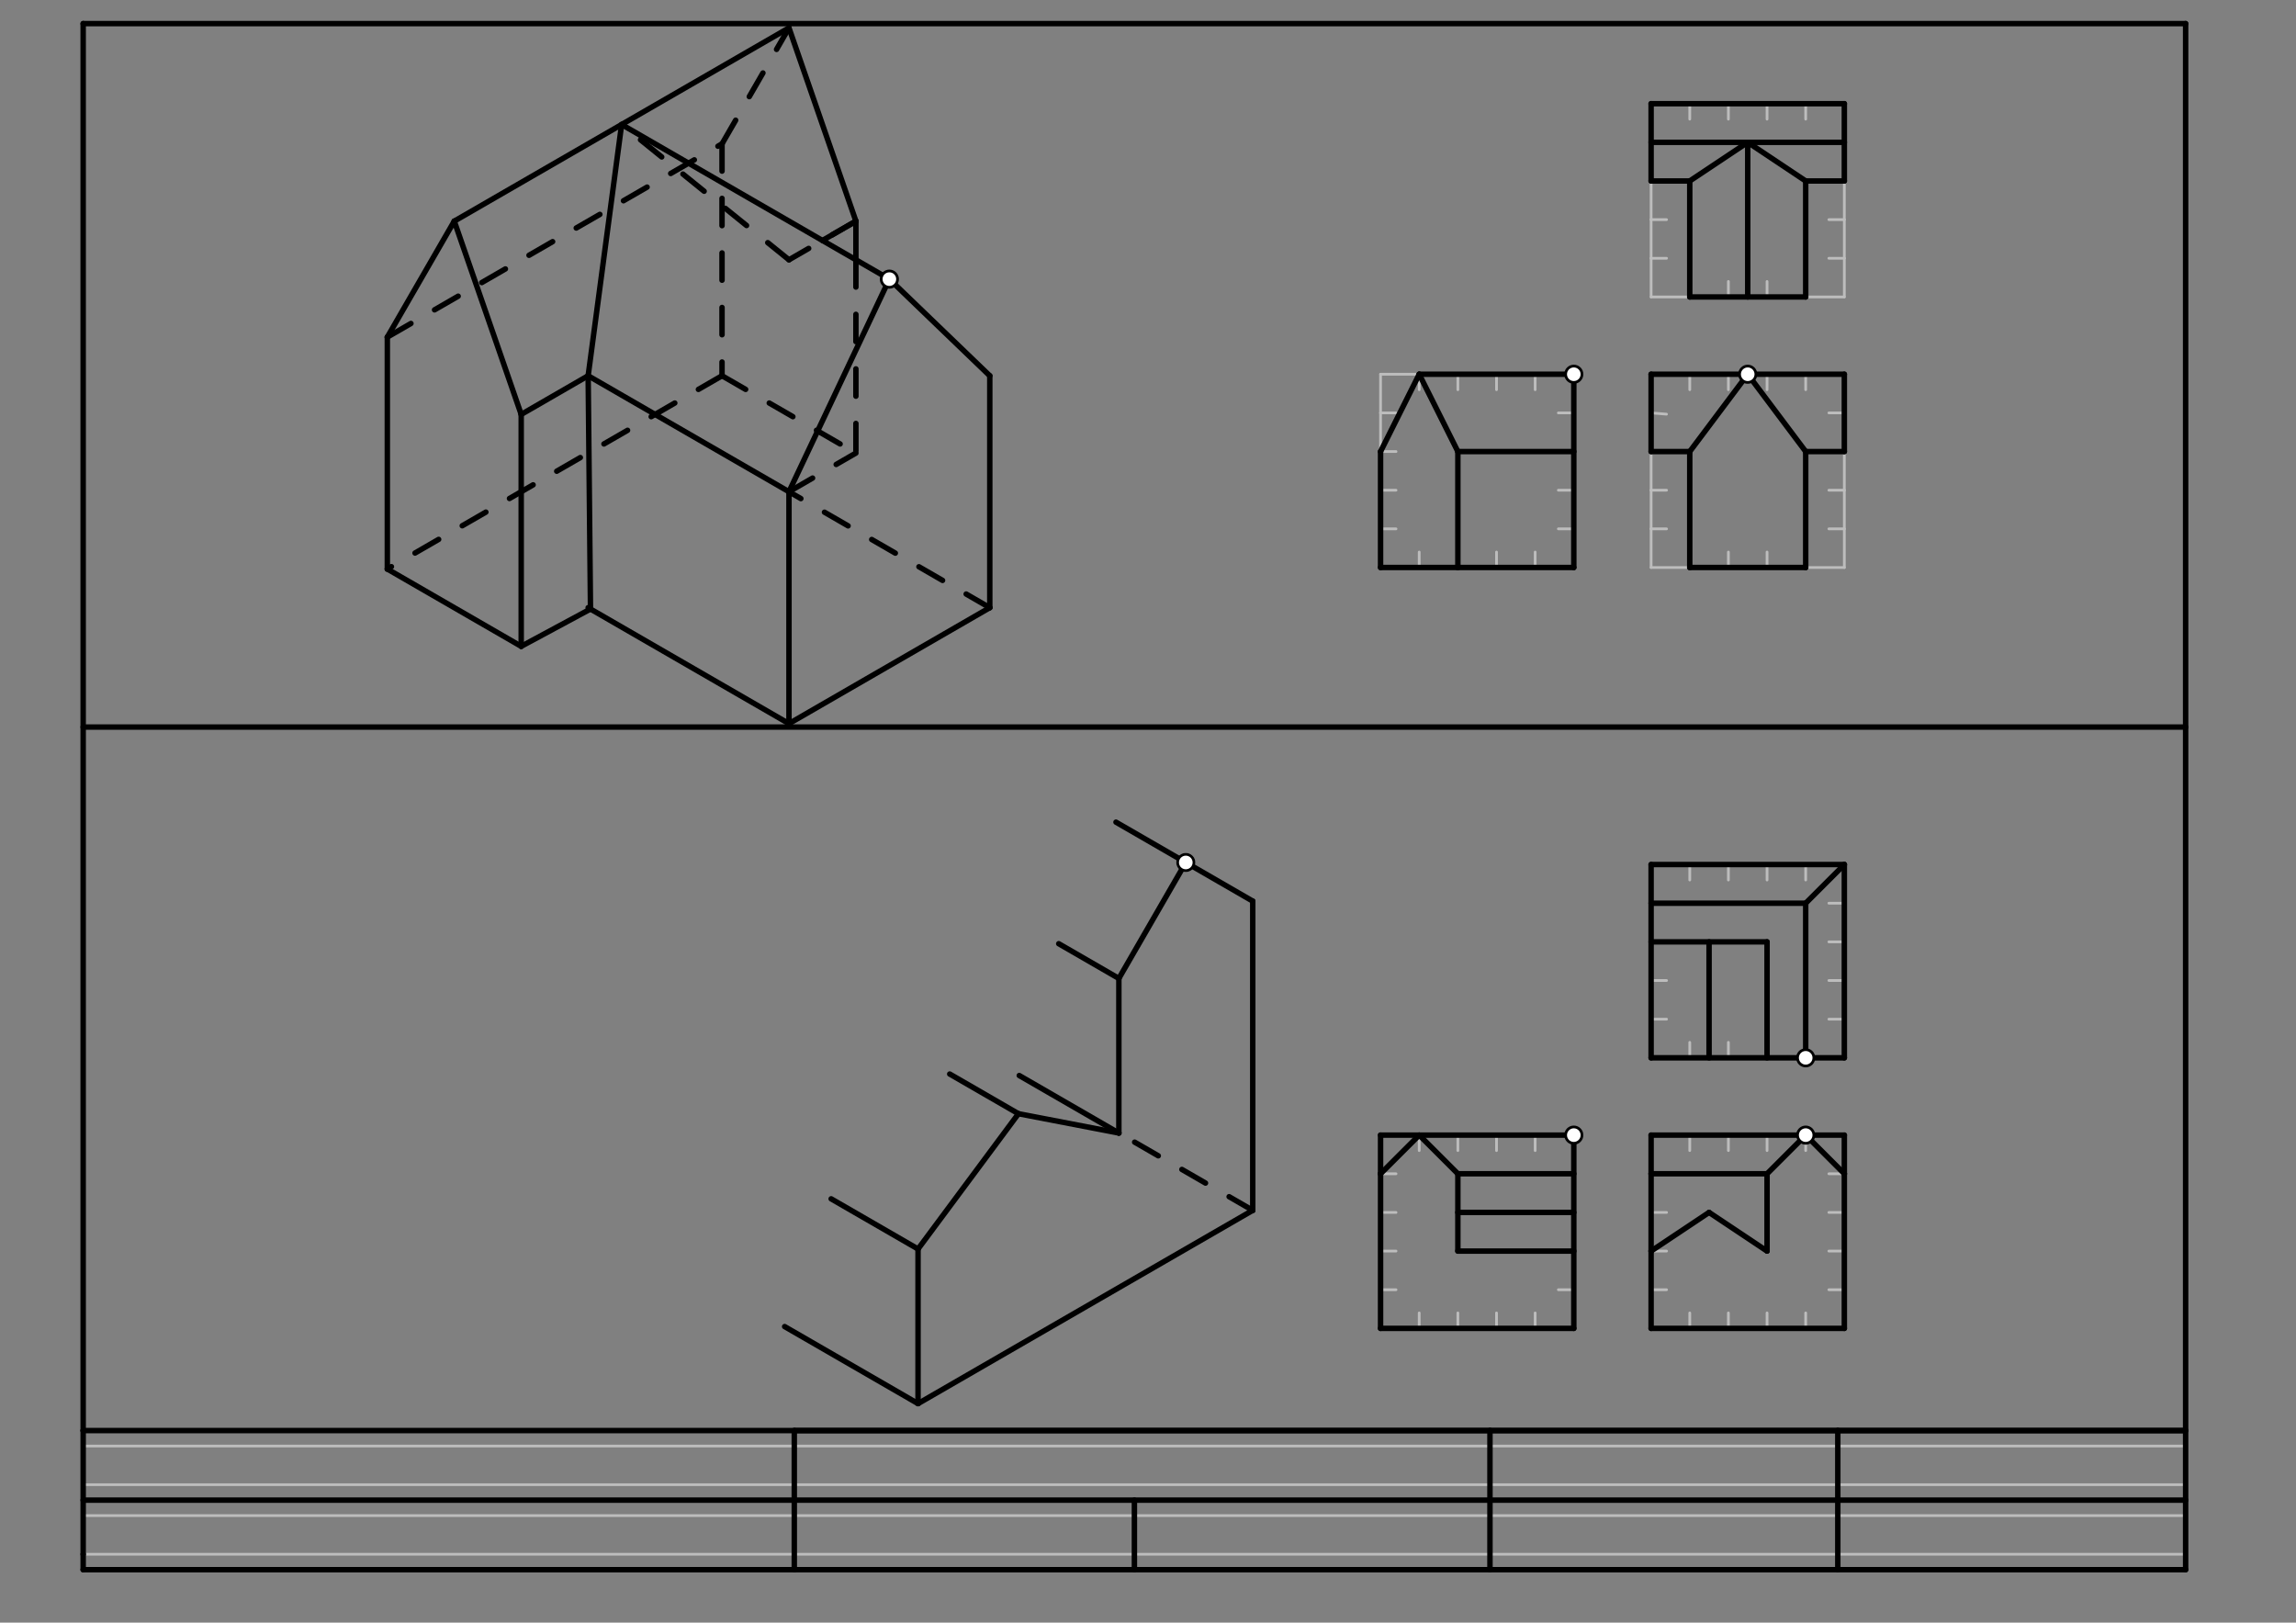 <svg xmlns="http://www.w3.org/2000/svg" class="svg--816" height="100%" preserveAspectRatio="xMidYMid meet" viewBox="0 0 842 595" width="100%"><rect x="0" y="0" width="842" height="595" fill="#808080" stroke="none"/><defs><marker id="marker-arrow" markerHeight="16" markerUnits="userSpaceOnUse" markerWidth="24" orient="auto-start-reverse" refX="24" refY="4" viewBox="0 0 24 8"><path d="M 0 0 L 24 4 L 0 8 z" stroke="inherit"></path></marker></defs><g class="aux-layer--949"><g class="element--733"><line stroke="#BDBDBD" stroke-dasharray="none" stroke-linecap="round" stroke-width="1" x1="30.5" x2="30.5" y1="575.585" y2="569.916"></line></g><g class="element--733"><line stroke="#BDBDBD" stroke-dasharray="none" stroke-linecap="round" stroke-width="1" x1="30.5" x2="801.524" y1="569.916" y2="569.916"></line></g><g class="element--733"><line stroke="#BDBDBD" stroke-dasharray="none" stroke-linecap="round" stroke-width="1" x1="30.5" x2="30.5" y1="569.916" y2="555.743"></line></g><g class="element--733"><line stroke="#BDBDBD" stroke-dasharray="none" stroke-linecap="round" stroke-width="1" x1="30.5" x2="801.524" y1="555.743" y2="555.743"></line></g><g class="element--733"><line stroke="#BDBDBD" stroke-dasharray="none" stroke-linecap="round" stroke-width="1" x1="30.5" x2="30.5" y1="555.743" y2="550.074"></line></g><g class="element--733"><line stroke="#BDBDBD" stroke-dasharray="none" stroke-linecap="round" stroke-width="1" x1="30.5" x2="801.524" y1="550.074" y2="550.074"></line></g><g class="element--733"><line stroke="#BDBDBD" stroke-dasharray="none" stroke-linecap="round" stroke-width="1" x1="30.5" x2="30.5" y1="550.074" y2="544.404"></line></g><g class="element--733"><line stroke="#BDBDBD" stroke-dasharray="none" stroke-linecap="round" stroke-width="1" x1="30.5" x2="801.524" y1="544.404" y2="544.404"></line></g><g class="element--733"><line stroke="#BDBDBD" stroke-dasharray="none" stroke-linecap="round" stroke-width="1" x1="30.5" x2="30.5" y1="544.404" y2="530.231"></line></g><g class="element--733"><line stroke="#BDBDBD" stroke-dasharray="none" stroke-linecap="round" stroke-width="1" x1="30.5" x2="801.524" y1="530.231" y2="530.231"></line></g><g class="element--733"><line stroke="#BDBDBD" stroke-dasharray="none" stroke-linecap="round" stroke-width="1" x1="30.5" x2="30.5" y1="530.231" y2="524.562"></line></g><g class="element--733"><line stroke="#BDBDBD" stroke-dasharray="none" stroke-linecap="round" stroke-width="1" x1="605.5" x2="605.5" y1="38.016" y2="52.189"></line></g><g class="element--733"><line stroke="#BDBDBD" stroke-dasharray="none" stroke-linecap="round" stroke-width="1" x1="605.5" x2="611.169" y1="52.189" y2="52.189"></line></g><g class="element--733"><line stroke="#BDBDBD" stroke-dasharray="none" stroke-linecap="round" stroke-width="1" x1="605.5" x2="605.5" y1="52.189" y2="66.362"></line></g><g class="element--733"><line stroke="#BDBDBD" stroke-dasharray="none" stroke-linecap="round" stroke-width="1" x1="605.5" x2="611.169" y1="66.362" y2="66.362"></line></g><g class="element--733"><line stroke="#BDBDBD" stroke-dasharray="none" stroke-linecap="round" stroke-width="1" x1="605.5" x2="605.5" y1="66.362" y2="80.535"></line></g><g class="element--733"><line stroke="#BDBDBD" stroke-dasharray="none" stroke-linecap="round" stroke-width="1" x1="605.5" x2="611.169" y1="80.535" y2="80.535"></line></g><g class="element--733"><line stroke="#BDBDBD" stroke-dasharray="none" stroke-linecap="round" stroke-width="1" x1="605.5" x2="605.5" y1="80.535" y2="94.709"></line></g><g class="element--733"><line stroke="#BDBDBD" stroke-dasharray="none" stroke-linecap="round" stroke-width="1" x1="605.5" x2="611.169" y1="94.709" y2="94.709"></line></g><g class="element--733"><line stroke="#BDBDBD" stroke-dasharray="none" stroke-linecap="round" stroke-width="1" x1="605.5" x2="605.5" y1="94.709" y2="108.882"></line></g><g class="element--733"><line stroke="#BDBDBD" stroke-dasharray="none" stroke-linecap="round" stroke-width="1" x1="605.5" x2="619.673" y1="108.882" y2="108.882"></line></g><g class="element--733"><line stroke="#BDBDBD" stroke-dasharray="none" stroke-linecap="round" stroke-width="1" x1="619.673" x2="619.673" y1="108.882" y2="103.212"></line></g><g class="element--733"><line stroke="#BDBDBD" stroke-dasharray="none" stroke-linecap="round" stroke-width="1" x1="619.673" x2="633.846" y1="108.882" y2="108.882"></line></g><g class="element--733"><line stroke="#BDBDBD" stroke-dasharray="none" stroke-linecap="round" stroke-width="1" x1="633.846" x2="633.846" y1="108.882" y2="103.212"></line></g><g class="element--733"><line stroke="#BDBDBD" stroke-dasharray="none" stroke-linecap="round" stroke-width="1" x1="633.846" x2="648.02" y1="108.882" y2="108.882"></line></g><g class="element--733"><line stroke="#BDBDBD" stroke-dasharray="none" stroke-linecap="round" stroke-width="1" x1="648.02" x2="648.02" y1="108.882" y2="103.212"></line></g><g class="element--733"><line stroke="#BDBDBD" stroke-dasharray="none" stroke-linecap="round" stroke-width="1" x1="648.02" x2="662.193" y1="108.882" y2="108.882"></line></g><g class="element--733"><line stroke="#BDBDBD" stroke-dasharray="none" stroke-linecap="round" stroke-width="1" x1="662.193" x2="662.193" y1="108.882" y2="103.212"></line></g><g class="element--733"><line stroke="#BDBDBD" stroke-dasharray="none" stroke-linecap="round" stroke-width="1" x1="662.193" x2="676.366" y1="108.882" y2="108.882"></line></g><g class="element--733"><line stroke="#BDBDBD" stroke-dasharray="none" stroke-linecap="round" stroke-width="1" x1="676.366" x2="676.366" y1="108.882" y2="94.709"></line></g><g class="element--733"><line stroke="#BDBDBD" stroke-dasharray="none" stroke-linecap="round" stroke-width="1" x1="676.366" x2="670.697" y1="94.709" y2="94.709"></line></g><g class="element--733"><line stroke="#BDBDBD" stroke-dasharray="none" stroke-linecap="round" stroke-width="1" x1="676.366" x2="676.366" y1="94.709" y2="80.535"></line></g><g class="element--733"><line stroke="#BDBDBD" stroke-dasharray="none" stroke-linecap="round" stroke-width="1" x1="676.366" x2="670.697" y1="80.535" y2="80.535"></line></g><g class="element--733"><line stroke="#BDBDBD" stroke-dasharray="none" stroke-linecap="round" stroke-width="1" x1="676.366" x2="676.366" y1="80.535" y2="66.362"></line></g><g class="element--733"><line stroke="#BDBDBD" stroke-dasharray="none" stroke-linecap="round" stroke-width="1" x1="676.366" x2="670.697" y1="66.362" y2="66.362"></line></g><g class="element--733"><line stroke="#BDBDBD" stroke-dasharray="none" stroke-linecap="round" stroke-width="1" x1="676.366" x2="676.366" y1="66.362" y2="52.189"></line></g><g class="element--733"><line stroke="#BDBDBD" stroke-dasharray="none" stroke-linecap="round" stroke-width="1" x1="676.366" x2="670.697" y1="52.189" y2="52.189"></line></g><g class="element--733"><line stroke="#BDBDBD" stroke-dasharray="none" stroke-linecap="round" stroke-width="1" x1="676.366" x2="676.366" y1="52.189" y2="38.016"></line></g><g class="element--733"><line stroke="#BDBDBD" stroke-dasharray="none" stroke-linecap="round" stroke-width="1" x1="676.366" x2="662.193" y1="38.016" y2="38.016"></line></g><g class="element--733"><line stroke="#BDBDBD" stroke-dasharray="none" stroke-linecap="round" stroke-width="1" x1="662.193" x2="662.193" y1="38.016" y2="43.685"></line></g><g class="element--733"><line stroke="#BDBDBD" stroke-dasharray="none" stroke-linecap="round" stroke-width="1" x1="662.193" x2="648.02" y1="38.016" y2="38.016"></line></g><g class="element--733"><line stroke="#BDBDBD" stroke-dasharray="none" stroke-linecap="round" stroke-width="1" x1="648.02" x2="648.02" y1="38.016" y2="43.685"></line></g><g class="element--733"><line stroke="#BDBDBD" stroke-dasharray="none" stroke-linecap="round" stroke-width="1" x1="648.02" x2="633.846" y1="38.016" y2="38.016"></line></g><g class="element--733"><line stroke="#BDBDBD" stroke-dasharray="none" stroke-linecap="round" stroke-width="1" x1="633.846" x2="633.846" y1="38.016" y2="43.685"></line></g><g class="element--733"><line stroke="#BDBDBD" stroke-dasharray="none" stroke-linecap="round" stroke-width="1" x1="633.846" x2="619.673" y1="38.016" y2="38.016"></line></g><g class="element--733"><line stroke="#BDBDBD" stroke-dasharray="none" stroke-linecap="round" stroke-width="1" x1="619.673" x2="619.673" y1="38.016" y2="43.685"></line></g><g class="element--733"><line stroke="#BDBDBD" stroke-dasharray="none" stroke-linecap="round" stroke-width="1" x1="619.673" x2="605.5" y1="38.016" y2="38.016"></line></g><g class="element--733"><line stroke="#BDBDBD" stroke-dasharray="none" stroke-linecap="round" stroke-width="1" x1="605.5" x2="605.5" y1="137.228" y2="151.401"></line></g><g class="element--733"><line stroke="#BDBDBD" stroke-dasharray="none" stroke-linecap="round" stroke-width="1" x1="605.5" x2="611.15" y1="151.401" y2="151.866"></line></g><g class="element--733"><line stroke="#BDBDBD" stroke-dasharray="none" stroke-linecap="round" stroke-width="1" x1="605.5" x2="605.5" y1="151.401" y2="165.575"></line></g><g class="element--733"><line stroke="#BDBDBD" stroke-dasharray="none" stroke-linecap="round" stroke-width="1" x1="605.5" x2="611.169" y1="165.575" y2="165.575"></line></g><g class="element--733"><line stroke="#BDBDBD" stroke-dasharray="none" stroke-linecap="round" stroke-width="1" x1="605.5" x2="605.5" y1="165.575" y2="179.748"></line></g><g class="element--733"><line stroke="#BDBDBD" stroke-dasharray="none" stroke-linecap="round" stroke-width="1" x1="605.5" x2="611.169" y1="179.748" y2="179.748"></line></g><g class="element--733"><line stroke="#BDBDBD" stroke-dasharray="none" stroke-linecap="round" stroke-width="1" x1="605.5" x2="605.5" y1="179.748" y2="193.921"></line></g><g class="element--733"><line stroke="#BDBDBD" stroke-dasharray="none" stroke-linecap="round" stroke-width="1" x1="605.5" x2="611.169" y1="193.921" y2="193.921"></line></g><g class="element--733"><line stroke="#BDBDBD" stroke-dasharray="none" stroke-linecap="round" stroke-width="1" x1="605.5" x2="605.5" y1="193.921" y2="208.094"></line></g><g class="element--733"><line stroke="#BDBDBD" stroke-dasharray="none" stroke-linecap="round" stroke-width="1" x1="605.5" x2="619.673" y1="208.094" y2="208.094"></line></g><g class="element--733"><line stroke="#BDBDBD" stroke-dasharray="none" stroke-linecap="round" stroke-width="1" x1="619.673" x2="619.673" y1="208.094" y2="202.425"></line></g><g class="element--733"><line stroke="#BDBDBD" stroke-dasharray="none" stroke-linecap="round" stroke-width="1" x1="619.673" x2="633.846" y1="208.094" y2="208.094"></line></g><g class="element--733"><line stroke="#BDBDBD" stroke-dasharray="none" stroke-linecap="round" stroke-width="1" x1="633.846" x2="633.846" y1="208.094" y2="202.425"></line></g><g class="element--733"><line stroke="#BDBDBD" stroke-dasharray="none" stroke-linecap="round" stroke-width="1" x1="633.846" x2="648.02" y1="208.094" y2="208.094"></line></g><g class="element--733"><line stroke="#BDBDBD" stroke-dasharray="none" stroke-linecap="round" stroke-width="1" x1="648.02" x2="648.02" y1="208.094" y2="202.425"></line></g><g class="element--733"><line stroke="#BDBDBD" stroke-dasharray="none" stroke-linecap="round" stroke-width="1" x1="648.02" x2="662.193" y1="208.094" y2="208.094"></line></g><g class="element--733"><line stroke="#BDBDBD" stroke-dasharray="none" stroke-linecap="round" stroke-width="1" x1="662.193" x2="662.193" y1="208.094" y2="202.425"></line></g><g class="element--733"><line stroke="#BDBDBD" stroke-dasharray="none" stroke-linecap="round" stroke-width="1" x1="662.193" x2="676.366" y1="208.094" y2="208.094"></line></g><g class="element--733"><line stroke="#BDBDBD" stroke-dasharray="none" stroke-linecap="round" stroke-width="1" x1="676.366" x2="676.366" y1="208.094" y2="193.921"></line></g><g class="element--733"><line stroke="#BDBDBD" stroke-dasharray="none" stroke-linecap="round" stroke-width="1" x1="676.366" x2="670.697" y1="193.921" y2="193.921"></line></g><g class="element--733"><line stroke="#BDBDBD" stroke-dasharray="none" stroke-linecap="round" stroke-width="1" x1="676.366" x2="676.366" y1="193.921" y2="179.748"></line></g><g class="element--733"><line stroke="#BDBDBD" stroke-dasharray="none" stroke-linecap="round" stroke-width="1" x1="676.366" x2="670.697" y1="179.748" y2="179.748"></line></g><g class="element--733"><line stroke="#BDBDBD" stroke-dasharray="none" stroke-linecap="round" stroke-width="1" x1="676.366" x2="676.366" y1="179.748" y2="165.575"></line></g><g class="element--733"><line stroke="#BDBDBD" stroke-dasharray="none" stroke-linecap="round" stroke-width="1" x1="676.366" x2="670.697" y1="165.575" y2="165.575"></line></g><g class="element--733"><line stroke="#BDBDBD" stroke-dasharray="none" stroke-linecap="round" stroke-width="1" x1="676.366" x2="676.366" y1="165.575" y2="151.401"></line></g><g class="element--733"><line stroke="#BDBDBD" stroke-dasharray="none" stroke-linecap="round" stroke-width="1" x1="676.366" x2="670.697" y1="151.401" y2="151.401"></line></g><g class="element--733"><line stroke="#BDBDBD" stroke-dasharray="none" stroke-linecap="round" stroke-width="1" x1="676.366" x2="676.366" y1="151.401" y2="137.228"></line></g><g class="element--733"><line stroke="#BDBDBD" stroke-dasharray="none" stroke-linecap="round" stroke-width="1" x1="676.366" x2="662.193" y1="137.228" y2="137.228"></line></g><g class="element--733"><line stroke="#BDBDBD" stroke-dasharray="none" stroke-linecap="round" stroke-width="1" x1="662.193" x2="662.193" y1="137.228" y2="142.898"></line></g><g class="element--733"><line stroke="#BDBDBD" stroke-dasharray="none" stroke-linecap="round" stroke-width="1" x1="648.02" x2="648.02" y1="137.228" y2="142.898"></line></g><g class="element--733"><line stroke="#BDBDBD" stroke-dasharray="none" stroke-linecap="round" stroke-width="1" x1="633.846" x2="633.846" y1="137.228" y2="142.898"></line></g><g class="element--733"><line stroke="#BDBDBD" stroke-dasharray="none" stroke-linecap="round" stroke-width="1" x1="619.673" x2="619.673" y1="137.228" y2="142.898"></line></g><g class="element--733"><line stroke="#BDBDBD" stroke-dasharray="none" stroke-linecap="round" stroke-width="1" x1="619.673" x2="605.5" y1="137.228" y2="137.228"></line></g><g class="element--733"><line stroke="#BDBDBD" stroke-dasharray="none" stroke-linecap="round" stroke-width="1" x1="577.154" x2="577.154" y1="208.094" y2="193.921"></line></g><g class="element--733"><line stroke="#BDBDBD" stroke-dasharray="none" stroke-linecap="round" stroke-width="1" x1="577.154" x2="571.484" y1="193.921" y2="193.921"></line></g><g class="element--733"><line stroke="#BDBDBD" stroke-dasharray="none" stroke-linecap="round" stroke-width="1" x1="577.154" x2="577.154" y1="193.921" y2="179.748"></line></g><g class="element--733"><line stroke="#BDBDBD" stroke-dasharray="none" stroke-linecap="round" stroke-width="1" x1="577.154" x2="571.484" y1="179.748" y2="179.748"></line></g><g class="element--733"><line stroke="#BDBDBD" stroke-dasharray="none" stroke-linecap="round" stroke-width="1" x1="577.154" x2="577.154" y1="179.748" y2="165.575"></line></g><g class="element--733"><line stroke="#BDBDBD" stroke-dasharray="none" stroke-linecap="round" stroke-width="1" x1="577.154" x2="571.484" y1="165.575" y2="165.575"></line></g><g class="element--733"><line stroke="#BDBDBD" stroke-dasharray="none" stroke-linecap="round" stroke-width="1" x1="577.154" x2="577.154" y1="165.575" y2="151.401"></line></g><g class="element--733"><line stroke="#BDBDBD" stroke-dasharray="none" stroke-linecap="round" stroke-width="1" x1="577.154" x2="571.484" y1="151.401" y2="151.401"></line></g><g class="element--733"><line stroke="#BDBDBD" stroke-dasharray="none" stroke-linecap="round" stroke-width="1" x1="577.154" x2="577.154" y1="151.401" y2="137.228"></line></g><g class="element--733"><line stroke="#BDBDBD" stroke-dasharray="none" stroke-linecap="round" stroke-width="1" x1="577.154" x2="562.98" y1="137.228" y2="137.228"></line></g><g class="element--733"><line stroke="#BDBDBD" stroke-dasharray="none" stroke-linecap="round" stroke-width="1" x1="562.98" x2="562.98" y1="137.228" y2="142.898"></line></g><g class="element--733"><line stroke="#BDBDBD" stroke-dasharray="none" stroke-linecap="round" stroke-width="1" x1="562.98" x2="548.807" y1="137.228" y2="137.228"></line></g><g class="element--733"><line stroke="#BDBDBD" stroke-dasharray="none" stroke-linecap="round" stroke-width="1" x1="548.807" x2="548.807" y1="137.228" y2="142.898"></line></g><g class="element--733"><line stroke="#BDBDBD" stroke-dasharray="none" stroke-linecap="round" stroke-width="1" x1="548.807" x2="534.634" y1="137.228" y2="137.228"></line></g><g class="element--733"><line stroke="#BDBDBD" stroke-dasharray="none" stroke-linecap="round" stroke-width="1" x1="534.634" x2="534.634" y1="137.228" y2="142.898"></line></g><g class="element--733"><line stroke="#BDBDBD" stroke-dasharray="none" stroke-linecap="round" stroke-width="1" x1="534.634" x2="520.461" y1="137.228" y2="137.228"></line></g><g class="element--733"><line stroke="#BDBDBD" stroke-dasharray="none" stroke-linecap="round" stroke-width="1" x1="520.461" x2="520.461" y1="137.228" y2="142.898"></line></g><g class="element--733"><line stroke="#BDBDBD" stroke-dasharray="none" stroke-linecap="round" stroke-width="1" x1="520.461" x2="506.287" y1="137.228" y2="137.228"></line></g><g class="element--733"><line stroke="#BDBDBD" stroke-dasharray="none" stroke-linecap="round" stroke-width="1" x1="506.287" x2="506.287" y1="137.228" y2="151.401"></line></g><g class="element--733"><line stroke="#BDBDBD" stroke-dasharray="none" stroke-linecap="round" stroke-width="1" x1="506.287" x2="511.957" y1="151.401" y2="151.401"></line></g><g class="element--733"><line stroke="#BDBDBD" stroke-dasharray="none" stroke-linecap="round" stroke-width="1" x1="506.287" x2="506.287" y1="151.401" y2="165.575"></line></g><g class="element--733"><line stroke="#BDBDBD" stroke-dasharray="none" stroke-linecap="round" stroke-width="1" x1="506.287" x2="511.957" y1="165.575" y2="165.575"></line></g><g class="element--733"><line stroke="#BDBDBD" stroke-dasharray="none" stroke-linecap="round" stroke-width="1" x1="506.287" x2="506.287" y1="165.575" y2="179.748"></line></g><g class="element--733"><line stroke="#BDBDBD" stroke-dasharray="none" stroke-linecap="round" stroke-width="1" x1="506.287" x2="511.957" y1="179.748" y2="179.748"></line></g><g class="element--733"><line stroke="#BDBDBD" stroke-dasharray="none" stroke-linecap="round" stroke-width="1" x1="506.287" x2="506.287" y1="179.748" y2="193.921"></line></g><g class="element--733"><line stroke="#BDBDBD" stroke-dasharray="none" stroke-linecap="round" stroke-width="1" x1="506.287" x2="511.957" y1="193.921" y2="193.921"></line></g><g class="element--733"><line stroke="#BDBDBD" stroke-dasharray="none" stroke-linecap="round" stroke-width="1" x1="506.287" x2="506.287" y1="193.921" y2="208.094"></line></g><g class="element--733"><line stroke="#BDBDBD" stroke-dasharray="none" stroke-linecap="round" stroke-width="1" x1="506.287" x2="520.461" y1="208.094" y2="208.094"></line></g><g class="element--733"><line stroke="#BDBDBD" stroke-dasharray="none" stroke-linecap="round" stroke-width="1" x1="520.461" x2="520.461" y1="208.094" y2="202.425"></line></g><g class="element--733"><line stroke="#BDBDBD" stroke-dasharray="none" stroke-linecap="round" stroke-width="1" x1="520.461" x2="534.634" y1="208.094" y2="208.094"></line></g><g class="element--733"><line stroke="#BDBDBD" stroke-dasharray="none" stroke-linecap="round" stroke-width="1" x1="534.634" x2="534.634" y1="208.094" y2="202.425"></line></g><g class="element--733"><line stroke="#BDBDBD" stroke-dasharray="none" stroke-linecap="round" stroke-width="1" x1="534.634" x2="548.807" y1="208.094" y2="208.094"></line></g><g class="element--733"><line stroke="#BDBDBD" stroke-dasharray="none" stroke-linecap="round" stroke-width="1" x1="548.807" x2="548.807" y1="208.094" y2="202.425"></line></g><g class="element--733"><line stroke="#BDBDBD" stroke-dasharray="none" stroke-linecap="round" stroke-width="1" x1="548.807" x2="562.98" y1="208.094" y2="208.094"></line></g><g class="element--733"><line stroke="#BDBDBD" stroke-dasharray="none" stroke-linecap="round" stroke-width="1" x1="562.98" x2="562.98" y1="208.094" y2="202.425"></line></g><g class="element--733"><line stroke="#BDBDBD" stroke-dasharray="none" stroke-linecap="round" stroke-width="1" x1="562.98" x2="577.154" y1="208.094" y2="208.094"></line></g><g class="element--733"><line stroke="#BDBDBD" stroke-dasharray="none" stroke-linecap="round" stroke-width="1" x1="619.673" x2="662.193" y1="137.228" y2="137.228"></line></g><g class="element--733"><line stroke="#BDBDBD" stroke-dasharray="none" stroke-linecap="round" stroke-width="1" x1="676.366" x2="662.193" y1="317.016" y2="317.016"></line></g><g class="element--733"><line stroke="#BDBDBD" stroke-dasharray="none" stroke-linecap="round" stroke-width="1" x1="662.193" x2="662.193" y1="317.016" y2="322.685"></line></g><g class="element--733"><line stroke="#BDBDBD" stroke-dasharray="none" stroke-linecap="round" stroke-width="1" x1="662.193" x2="648.02" y1="317.016" y2="317.016"></line></g><g class="element--733"><line stroke="#BDBDBD" stroke-dasharray="none" stroke-linecap="round" stroke-width="1" x1="648.02" x2="648.02" y1="317.016" y2="322.685"></line></g><g class="element--733"><line stroke="#BDBDBD" stroke-dasharray="none" stroke-linecap="round" stroke-width="1" x1="648.02" x2="633.846" y1="317.016" y2="317.016"></line></g><g class="element--733"><line stroke="#BDBDBD" stroke-dasharray="none" stroke-linecap="round" stroke-width="1" x1="633.846" x2="633.846" y1="317.016" y2="322.685"></line></g><g class="element--733"><line stroke="#BDBDBD" stroke-dasharray="none" stroke-linecap="round" stroke-width="1" x1="633.846" x2="619.673" y1="317.016" y2="317.016"></line></g><g class="element--733"><line stroke="#BDBDBD" stroke-dasharray="none" stroke-linecap="round" stroke-width="1" x1="619.673" x2="619.673" y1="317.016" y2="322.685"></line></g><g class="element--733"><line stroke="#BDBDBD" stroke-dasharray="none" stroke-linecap="round" stroke-width="1" x1="619.673" x2="605.5" y1="317.016" y2="317.016"></line></g><g class="element--733"><line stroke="#BDBDBD" stroke-dasharray="none" stroke-linecap="round" stroke-width="1" x1="605.5" x2="605.5" y1="317.016" y2="331.189"></line></g><g class="element--733"><line stroke="#BDBDBD" stroke-dasharray="none" stroke-linecap="round" stroke-width="1" x1="605.5" x2="611.169" y1="331.189" y2="331.189"></line></g><g class="element--733"><line stroke="#BDBDBD" stroke-dasharray="none" stroke-linecap="round" stroke-width="1" x1="605.5" x2="605.5" y1="331.189" y2="345.362"></line></g><g class="element--733"><line stroke="#BDBDBD" stroke-dasharray="none" stroke-linecap="round" stroke-width="1" x1="605.5" x2="611.169" y1="345.362" y2="345.362"></line></g><g class="element--733"><line stroke="#BDBDBD" stroke-dasharray="none" stroke-linecap="round" stroke-width="1" x1="605.5" x2="605.5" y1="345.362" y2="359.535"></line></g><g class="element--733"><line stroke="#BDBDBD" stroke-dasharray="none" stroke-linecap="round" stroke-width="1" x1="605.5" x2="611.169" y1="359.535" y2="359.535"></line></g><g class="element--733"><line stroke="#BDBDBD" stroke-dasharray="none" stroke-linecap="round" stroke-width="1" x1="605.5" x2="605.5" y1="359.535" y2="373.709"></line></g><g class="element--733"><line stroke="#BDBDBD" stroke-dasharray="none" stroke-linecap="round" stroke-width="1" x1="605.5" x2="611.169" y1="373.709" y2="373.709"></line></g><g class="element--733"><line stroke="#BDBDBD" stroke-dasharray="none" stroke-linecap="round" stroke-width="1" x1="605.5" x2="605.5" y1="373.709" y2="387.882"></line></g><g class="element--733"><line stroke="#BDBDBD" stroke-dasharray="none" stroke-linecap="round" stroke-width="1" x1="605.5" x2="619.673" y1="387.882" y2="387.882"></line></g><g class="element--733"><line stroke="#BDBDBD" stroke-dasharray="none" stroke-linecap="round" stroke-width="1" x1="619.673" x2="619.673" y1="387.882" y2="382.212"></line></g><g class="element--733"><line stroke="#BDBDBD" stroke-dasharray="none" stroke-linecap="round" stroke-width="1" x1="619.673" x2="633.846" y1="387.882" y2="387.882"></line></g><g class="element--733"><line stroke="#BDBDBD" stroke-dasharray="none" stroke-linecap="round" stroke-width="1" x1="633.846" x2="633.846" y1="387.882" y2="382.212"></line></g><g class="element--733"><line stroke="#BDBDBD" stroke-dasharray="none" stroke-linecap="round" stroke-width="1" x1="633.846" x2="648.02" y1="387.882" y2="387.882"></line></g><g class="element--733"><line stroke="#BDBDBD" stroke-dasharray="none" stroke-linecap="round" stroke-width="1" x1="648.02" x2="648.02" y1="387.882" y2="382.212"></line></g><g class="element--733"><line stroke="#BDBDBD" stroke-dasharray="none" stroke-linecap="round" stroke-width="1" x1="648.02" x2="662.193" y1="387.882" y2="387.882"></line></g><g class="element--733"><line stroke="#BDBDBD" stroke-dasharray="none" stroke-linecap="round" stroke-width="1" x1="662.193" x2="662.193" y1="387.882" y2="382.212"></line></g><g class="element--733"><line stroke="#BDBDBD" stroke-dasharray="none" stroke-linecap="round" stroke-width="1" x1="662.193" x2="676.366" y1="387.882" y2="387.882"></line></g><g class="element--733"><line stroke="#BDBDBD" stroke-dasharray="none" stroke-linecap="round" stroke-width="1" x1="676.366" x2="676.366" y1="387.882" y2="373.709"></line></g><g class="element--733"><line stroke="#BDBDBD" stroke-dasharray="none" stroke-linecap="round" stroke-width="1" x1="676.366" x2="670.697" y1="373.709" y2="373.709"></line></g><g class="element--733"><line stroke="#BDBDBD" stroke-dasharray="none" stroke-linecap="round" stroke-width="1" x1="676.366" x2="676.366" y1="373.709" y2="359.535"></line></g><g class="element--733"><line stroke="#BDBDBD" stroke-dasharray="none" stroke-linecap="round" stroke-width="1" x1="676.366" x2="670.697" y1="359.535" y2="359.535"></line></g><g class="element--733"><line stroke="#BDBDBD" stroke-dasharray="none" stroke-linecap="round" stroke-width="1" x1="676.366" x2="676.366" y1="359.535" y2="345.362"></line></g><g class="element--733"><line stroke="#BDBDBD" stroke-dasharray="none" stroke-linecap="round" stroke-width="1" x1="676.366" x2="670.697" y1="345.362" y2="345.362"></line></g><g class="element--733"><line stroke="#BDBDBD" stroke-dasharray="none" stroke-linecap="round" stroke-width="1" x1="676.366" x2="676.366" y1="345.362" y2="331.189"></line></g><g class="element--733"><line stroke="#BDBDBD" stroke-dasharray="none" stroke-linecap="round" stroke-width="1" x1="676.366" x2="670.697" y1="331.189" y2="331.189"></line></g><g class="element--733"><line stroke="#BDBDBD" stroke-dasharray="none" stroke-linecap="round" stroke-width="1" x1="676.366" x2="676.366" y1="331.189" y2="317.016"></line></g><g class="element--733"><line stroke="#BDBDBD" stroke-dasharray="none" stroke-linecap="round" stroke-width="1" x1="676.366" x2="662.193" y1="416.228" y2="416.228"></line></g><g class="element--733"><line stroke="#BDBDBD" stroke-dasharray="none" stroke-linecap="round" stroke-width="1" x1="662.193" x2="662.193" y1="416.228" y2="421.898"></line></g><g class="element--733"><line stroke="#BDBDBD" stroke-dasharray="none" stroke-linecap="round" stroke-width="1" x1="662.193" x2="648.02" y1="416.228" y2="416.228"></line></g><g class="element--733"><line stroke="#BDBDBD" stroke-dasharray="none" stroke-linecap="round" stroke-width="1" x1="648.02" x2="648.02" y1="416.228" y2="421.898"></line></g><g class="element--733"><line stroke="#BDBDBD" stroke-dasharray="none" stroke-linecap="round" stroke-width="1" x1="648.02" x2="633.846" y1="416.228" y2="416.228"></line></g><g class="element--733"><line stroke="#BDBDBD" stroke-dasharray="none" stroke-linecap="round" stroke-width="1" x1="633.846" x2="633.846" y1="416.228" y2="421.898"></line></g><g class="element--733"><line stroke="#BDBDBD" stroke-dasharray="none" stroke-linecap="round" stroke-width="1" x1="633.846" x2="619.673" y1="416.228" y2="416.228"></line></g><g class="element--733"><line stroke="#BDBDBD" stroke-dasharray="none" stroke-linecap="round" stroke-width="1" x1="619.673" x2="619.673" y1="416.228" y2="421.898"></line></g><g class="element--733"><line stroke="#BDBDBD" stroke-dasharray="none" stroke-linecap="round" stroke-width="1" x1="619.673" x2="605.5" y1="416.228" y2="416.228"></line></g><g class="element--733"><line stroke="#BDBDBD" stroke-dasharray="none" stroke-linecap="round" stroke-width="1" x1="605.5" x2="605.5" y1="416.228" y2="430.401"></line></g><g class="element--733"><line stroke="#BDBDBD" stroke-dasharray="none" stroke-linecap="round" stroke-width="1" x1="605.5" x2="611.169" y1="430.401" y2="430.401"></line></g><g class="element--733"><line stroke="#BDBDBD" stroke-dasharray="none" stroke-linecap="round" stroke-width="1" x1="605.5" x2="605.5" y1="430.401" y2="444.575"></line></g><g class="element--733"><line stroke="#BDBDBD" stroke-dasharray="none" stroke-linecap="round" stroke-width="1" x1="605.5" x2="611.169" y1="444.575" y2="444.575"></line></g><g class="element--733"><line stroke="#BDBDBD" stroke-dasharray="none" stroke-linecap="round" stroke-width="1" x1="605.5" x2="605.5" y1="444.575" y2="458.748"></line></g><g class="element--733"><line stroke="#BDBDBD" stroke-dasharray="none" stroke-linecap="round" stroke-width="1" x1="605.5" x2="611.169" y1="458.748" y2="458.748"></line></g><g class="element--733"><line stroke="#BDBDBD" stroke-dasharray="none" stroke-linecap="round" stroke-width="1" x1="605.5" x2="605.5" y1="458.748" y2="472.921"></line></g><g class="element--733"><line stroke="#BDBDBD" stroke-dasharray="none" stroke-linecap="round" stroke-width="1" x1="605.5" x2="611.169" y1="472.921" y2="472.921"></line></g><g class="element--733"><line stroke="#BDBDBD" stroke-dasharray="none" stroke-linecap="round" stroke-width="1" x1="605.5" x2="605.5" y1="472.921" y2="487.094"></line></g><g class="element--733"><line stroke="#BDBDBD" stroke-dasharray="none" stroke-linecap="round" stroke-width="1" x1="605.5" x2="619.673" y1="487.094" y2="487.094"></line></g><g class="element--733"><line stroke="#BDBDBD" stroke-dasharray="none" stroke-linecap="round" stroke-width="1" x1="619.673" x2="619.673" y1="487.094" y2="481.425"></line></g><g class="element--733"><line stroke="#BDBDBD" stroke-dasharray="none" stroke-linecap="round" stroke-width="1" x1="619.673" x2="633.846" y1="487.094" y2="487.094"></line></g><g class="element--733"><line stroke="#BDBDBD" stroke-dasharray="none" stroke-linecap="round" stroke-width="1" x1="633.846" x2="633.846" y1="487.094" y2="481.425"></line></g><g class="element--733"><line stroke="#BDBDBD" stroke-dasharray="none" stroke-linecap="round" stroke-width="1" x1="633.846" x2="648.02" y1="487.094" y2="487.094"></line></g><g class="element--733"><line stroke="#BDBDBD" stroke-dasharray="none" stroke-linecap="round" stroke-width="1" x1="648.02" x2="648.02" y1="487.094" y2="481.425"></line></g><g class="element--733"><line stroke="#BDBDBD" stroke-dasharray="none" stroke-linecap="round" stroke-width="1" x1="648.02" x2="662.193" y1="487.094" y2="487.094"></line></g><g class="element--733"><line stroke="#BDBDBD" stroke-dasharray="none" stroke-linecap="round" stroke-width="1" x1="662.193" x2="662.193" y1="487.094" y2="481.425"></line></g><g class="element--733"><line stroke="#BDBDBD" stroke-dasharray="none" stroke-linecap="round" stroke-width="1" x1="662.193" x2="676.366" y1="487.094" y2="487.094"></line></g><g class="element--733"><line stroke="#BDBDBD" stroke-dasharray="none" stroke-linecap="round" stroke-width="1" x1="676.366" x2="676.366" y1="487.094" y2="472.921"></line></g><g class="element--733"><line stroke="#BDBDBD" stroke-dasharray="none" stroke-linecap="round" stroke-width="1" x1="676.366" x2="670.697" y1="472.921" y2="472.921"></line></g><g class="element--733"><line stroke="#BDBDBD" stroke-dasharray="none" stroke-linecap="round" stroke-width="1" x1="676.366" x2="676.366" y1="472.921" y2="458.748"></line></g><g class="element--733"><line stroke="#BDBDBD" stroke-dasharray="none" stroke-linecap="round" stroke-width="1" x1="676.366" x2="670.697" y1="458.748" y2="458.748"></line></g><g class="element--733"><line stroke="#BDBDBD" stroke-dasharray="none" stroke-linecap="round" stroke-width="1" x1="676.366" x2="676.366" y1="458.748" y2="444.575"></line></g><g class="element--733"><line stroke="#BDBDBD" stroke-dasharray="none" stroke-linecap="round" stroke-width="1" x1="676.366" x2="670.697" y1="444.575" y2="444.575"></line></g><g class="element--733"><line stroke="#BDBDBD" stroke-dasharray="none" stroke-linecap="round" stroke-width="1" x1="676.366" x2="676.366" y1="444.575" y2="430.401"></line></g><g class="element--733"><line stroke="#BDBDBD" stroke-dasharray="none" stroke-linecap="round" stroke-width="1" x1="676.366" x2="670.697" y1="430.401" y2="430.401"></line></g><g class="element--733"><line stroke="#BDBDBD" stroke-dasharray="none" stroke-linecap="round" stroke-width="1" x1="676.366" x2="676.366" y1="430.401" y2="416.228"></line></g><g class="element--733"><line stroke="#BDBDBD" stroke-dasharray="none" stroke-linecap="round" stroke-width="1" x1="577.154" x2="577.154" y1="487.094" y2="472.921"></line></g><g class="element--733"><line stroke="#BDBDBD" stroke-dasharray="none" stroke-linecap="round" stroke-width="1" x1="577.154" x2="571.484" y1="472.921" y2="472.921"></line></g><g class="element--733"><line stroke="#BDBDBD" stroke-dasharray="none" stroke-linecap="round" stroke-width="1" x1="577.154" x2="577.154" y1="472.921" y2="458.748"></line></g><g class="element--733"><line stroke="#BDBDBD" stroke-dasharray="none" stroke-linecap="round" stroke-width="1" x1="577.154" x2="571.484" y1="458.748" y2="458.748"></line></g><g class="element--733"><line stroke="#BDBDBD" stroke-dasharray="none" stroke-linecap="round" stroke-width="1" x1="577.154" x2="577.154" y1="458.748" y2="444.575"></line></g><g class="element--733"><line stroke="#BDBDBD" stroke-dasharray="none" stroke-linecap="round" stroke-width="1" x1="577.154" x2="571.484" y1="444.575" y2="444.575"></line></g><g class="element--733"><line stroke="#BDBDBD" stroke-dasharray="none" stroke-linecap="round" stroke-width="1" x1="577.154" x2="577.154" y1="444.575" y2="430.401"></line></g><g class="element--733"><line stroke="#BDBDBD" stroke-dasharray="none" stroke-linecap="round" stroke-width="1" x1="577.154" x2="571.484" y1="430.401" y2="430.401"></line></g><g class="element--733"><line stroke="#BDBDBD" stroke-dasharray="none" stroke-linecap="round" stroke-width="1" x1="577.154" x2="577.154" y1="430.401" y2="416.228"></line></g><g class="element--733"><line stroke="#BDBDBD" stroke-dasharray="none" stroke-linecap="round" stroke-width="1" x1="577.154" x2="562.98" y1="416.228" y2="416.228"></line></g><g class="element--733"><line stroke="#BDBDBD" stroke-dasharray="none" stroke-linecap="round" stroke-width="1" x1="562.98" x2="562.98" y1="416.228" y2="421.898"></line></g><g class="element--733"><line stroke="#BDBDBD" stroke-dasharray="none" stroke-linecap="round" stroke-width="1" x1="562.98" x2="548.807" y1="416.228" y2="416.228"></line></g><g class="element--733"><line stroke="#BDBDBD" stroke-dasharray="none" stroke-linecap="round" stroke-width="1" x1="548.807" x2="548.807" y1="416.228" y2="421.898"></line></g><g class="element--733"><line stroke="#BDBDBD" stroke-dasharray="none" stroke-linecap="round" stroke-width="1" x1="548.807" x2="534.634" y1="416.228" y2="416.228"></line></g><g class="element--733"><line stroke="#BDBDBD" stroke-dasharray="none" stroke-linecap="round" stroke-width="1" x1="534.634" x2="534.634" y1="416.228" y2="421.898"></line></g><g class="element--733"><line stroke="#BDBDBD" stroke-dasharray="none" stroke-linecap="round" stroke-width="1" x1="534.634" x2="520.461" y1="416.228" y2="416.228"></line></g><g class="element--733"><line stroke="#BDBDBD" stroke-dasharray="none" stroke-linecap="round" stroke-width="1" x1="520.461" x2="520.461" y1="416.228" y2="421.898"></line></g><g class="element--733"><line stroke="#BDBDBD" stroke-dasharray="none" stroke-linecap="round" stroke-width="1" x1="520.461" x2="506.287" y1="416.228" y2="416.228"></line></g><g class="element--733"><line stroke="#BDBDBD" stroke-dasharray="none" stroke-linecap="round" stroke-width="1" x1="506.287" x2="506.287" y1="416.228" y2="430.401"></line></g><g class="element--733"><line stroke="#BDBDBD" stroke-dasharray="none" stroke-linecap="round" stroke-width="1" x1="506.287" x2="511.957" y1="430.401" y2="430.401"></line></g><g class="element--733"><line stroke="#BDBDBD" stroke-dasharray="none" stroke-linecap="round" stroke-width="1" x1="506.287" x2="506.287" y1="430.401" y2="444.575"></line></g><g class="element--733"><line stroke="#BDBDBD" stroke-dasharray="none" stroke-linecap="round" stroke-width="1" x1="506.287" x2="511.957" y1="444.575" y2="444.575"></line></g><g class="element--733"><line stroke="#BDBDBD" stroke-dasharray="none" stroke-linecap="round" stroke-width="1" x1="506.287" x2="506.287" y1="444.575" y2="458.748"></line></g><g class="element--733"><line stroke="#BDBDBD" stroke-dasharray="none" stroke-linecap="round" stroke-width="1" x1="506.287" x2="511.957" y1="458.748" y2="458.748"></line></g><g class="element--733"><line stroke="#BDBDBD" stroke-dasharray="none" stroke-linecap="round" stroke-width="1" x1="506.287" x2="506.287" y1="458.748" y2="472.921"></line></g><g class="element--733"><line stroke="#BDBDBD" stroke-dasharray="none" stroke-linecap="round" stroke-width="1" x1="506.287" x2="511.957" y1="472.921" y2="472.921"></line></g><g class="element--733"><line stroke="#BDBDBD" stroke-dasharray="none" stroke-linecap="round" stroke-width="1" x1="506.287" x2="506.287" y1="472.921" y2="487.094"></line></g><g class="element--733"><line stroke="#BDBDBD" stroke-dasharray="none" stroke-linecap="round" stroke-width="1" x1="506.287" x2="520.461" y1="487.094" y2="487.094"></line></g><g class="element--733"><line stroke="#BDBDBD" stroke-dasharray="none" stroke-linecap="round" stroke-width="1" x1="520.461" x2="520.461" y1="487.094" y2="481.425"></line></g><g class="element--733"><line stroke="#BDBDBD" stroke-dasharray="none" stroke-linecap="round" stroke-width="1" x1="520.461" x2="534.634" y1="487.094" y2="487.094"></line></g><g class="element--733"><line stroke="#BDBDBD" stroke-dasharray="none" stroke-linecap="round" stroke-width="1" x1="534.634" x2="534.634" y1="487.094" y2="481.425"></line></g><g class="element--733"><line stroke="#BDBDBD" stroke-dasharray="none" stroke-linecap="round" stroke-width="1" x1="534.634" x2="548.807" y1="487.094" y2="487.094"></line></g><g class="element--733"><line stroke="#BDBDBD" stroke-dasharray="none" stroke-linecap="round" stroke-width="1" x1="548.807" x2="548.807" y1="487.094" y2="481.425"></line></g><g class="element--733"><line stroke="#BDBDBD" stroke-dasharray="none" stroke-linecap="round" stroke-width="1" x1="548.807" x2="562.98" y1="487.094" y2="487.094"></line></g><g class="element--733"><line stroke="#BDBDBD" stroke-dasharray="none" stroke-linecap="round" stroke-width="1" x1="562.98" x2="562.98" y1="487.094" y2="481.425"></line></g><g class="element--733"><line stroke="#BDBDBD" stroke-dasharray="none" stroke-linecap="round" stroke-width="1" x1="562.98" x2="577.154" y1="487.094" y2="487.094"></line></g><g class="element--733"><circle cx="434.862" cy="316.252" r="3" stroke="#BDBDBD" stroke-width="1" fill="#ffffff"></circle>}</g></g><g class="main-layer--75a"><g class="element--733"><line stroke="#000000" stroke-dasharray="none" stroke-linecap="round" stroke-width="2" x1="30.5" x2="801.524" y1="8.656" y2="8.656"></line></g><g class="element--733"><line stroke="#000000" stroke-dasharray="none" stroke-linecap="round" stroke-width="2" x1="801.524" x2="801.524" y1="8.656" y2="575.585"></line></g><g class="element--733"><line stroke="#000000" stroke-dasharray="none" stroke-linecap="round" stroke-width="2" x1="801.524" x2="30.5" y1="575.585" y2="575.585"></line></g><g class="element--733"><line stroke="#000000" stroke-dasharray="none" stroke-linecap="round" stroke-width="2" x1="30.5" x2="801.524" y1="550.074" y2="550.074"></line></g><g class="element--733"><line stroke="#000000" stroke-dasharray="none" stroke-linecap="round" stroke-width="2" x1="30.5" x2="801.524" y1="524.562" y2="524.562"></line></g><g class="element--733"><line stroke="#000000" stroke-dasharray="none" stroke-linecap="round" stroke-width="2" x1="801.524" x2="673.965" y1="524.562" y2="524.562"></line></g><g class="element--733"><line stroke="#000000" stroke-dasharray="none" stroke-linecap="round" stroke-width="2" x1="673.965" x2="673.965" y1="524.562" y2="575.585"></line></g><g class="element--733"><line stroke="#000000" stroke-dasharray="none" stroke-linecap="round" stroke-width="2" x1="673.965" x2="546.406" y1="524.562" y2="524.562"></line></g><g class="element--733"><line stroke="#000000" stroke-dasharray="none" stroke-linecap="round" stroke-width="2" x1="546.406" x2="546.406" y1="524.562" y2="575.585"></line></g><g class="element--733"><line stroke="#000000" stroke-dasharray="none" stroke-linecap="round" stroke-width="2" x1="546.406" x2="291.287" y1="524.562" y2="524.562"></line></g><g class="element--733"><line stroke="#000000" stroke-dasharray="none" stroke-linecap="round" stroke-width="2" x1="291.287" x2="291.287" y1="524.562" y2="575.585"></line></g><g class="element--733"><line stroke="#000000" stroke-dasharray="none" stroke-linecap="round" stroke-width="2" x1="416.012" x2="416.012" y1="550.074" y2="575.585"></line></g><g class="element--733"><line stroke="#000000" stroke-dasharray="none" stroke-linecap="round" stroke-width="2" x1="30.5" x2="30.5" y1="524.562" y2="569.916"></line></g><g class="element--733"><line stroke="#000000" stroke-dasharray="none" stroke-linecap="round" stroke-width="2" x1="30.5" x2="30.5" y1="569.916" y2="575.585"></line></g><g class="element--733"><line stroke="#000000" stroke-dasharray="none" stroke-linecap="round" stroke-width="2" x1="30.5" x2="30.5" y1="524.562" y2="8.656"></line></g><g class="element--733"><line stroke="#000000" stroke-dasharray="none" stroke-linecap="round" stroke-width="2" x1="30.5" x2="801.524" y1="266.609" y2="266.609"></line></g><g class="element--733"><line stroke="#000000" stroke-dasharray="none" stroke-linecap="round" stroke-width="2" x1="605.5" x2="676.366" y1="38.016" y2="38.016"></line></g><g class="element--733"><line stroke="#000000" stroke-dasharray="none" stroke-linecap="round" stroke-width="2" x1="605.5" x2="676.366" y1="52.189" y2="52.189"></line></g><g class="element--733"><line stroke="#000000" stroke-dasharray="none" stroke-linecap="round" stroke-width="2" x1="605.5" x2="619.673" y1="66.362" y2="66.362"></line></g><g class="element--733"><line stroke="#000000" stroke-dasharray="none" stroke-linecap="round" stroke-width="2" x1="676.366" x2="662.193" y1="66.362" y2="66.362"></line></g><g class="element--733"><line stroke="#000000" stroke-dasharray="none" stroke-linecap="round" stroke-width="2" x1="619.673" x2="640.933" y1="66.362" y2="52.189"></line></g><g class="element--733"><line stroke="#000000" stroke-dasharray="none" stroke-linecap="round" stroke-width="2" x1="662.193" x2="640.933" y1="66.362" y2="52.189"></line></g><g class="element--733"><line stroke="#000000" stroke-dasharray="none" stroke-linecap="round" stroke-width="2" x1="619.673" x2="619.673" y1="66.362" y2="108.882"></line></g><g class="element--733"><line stroke="#000000" stroke-dasharray="none" stroke-linecap="round" stroke-width="2" x1="662.193" x2="662.193" y1="66.362" y2="108.882"></line></g><g class="element--733"><line stroke="#000000" stroke-dasharray="none" stroke-linecap="round" stroke-width="2" x1="605.5" x2="605.5" y1="38.016" y2="66.362"></line></g><g class="element--733"><line stroke="#000000" stroke-dasharray="none" stroke-linecap="round" stroke-width="2" x1="676.366" x2="676.366" y1="38.016" y2="66.362"></line></g><g class="element--733"><line stroke="#000000" stroke-dasharray="none" stroke-linecap="round" stroke-width="2" x1="619.673" x2="662.193" y1="108.882" y2="108.882"></line></g><g class="element--733"><line stroke="#000000" stroke-dasharray="none" stroke-linecap="round" stroke-width="2" x1="605.5" x2="619.673" y1="165.575" y2="165.575"></line></g><g class="element--733"><line stroke="#000000" stroke-dasharray="none" stroke-linecap="round" stroke-width="2" x1="676.366" x2="662.193" y1="165.575" y2="165.575"></line></g><g class="element--733"><line stroke="#000000" stroke-dasharray="none" stroke-linecap="round" stroke-width="2" x1="662.193" x2="640.933" y1="165.575" y2="137.228"></line></g><g class="element--733"><line stroke="#000000" stroke-dasharray="none" stroke-linecap="round" stroke-width="2" x1="619.673" x2="640.933" y1="165.575" y2="137.228"></line></g><g class="element--733"><line stroke="#000000" stroke-dasharray="none" stroke-linecap="round" stroke-width="2" x1="605.5" x2="605.5" y1="165.575" y2="137.228"></line></g><g class="element--733"><line stroke="#000000" stroke-dasharray="none" stroke-linecap="round" stroke-width="2" x1="605.5" x2="676.366" y1="137.228" y2="137.228"></line></g><g class="element--733"><line stroke="#000000" stroke-dasharray="none" stroke-linecap="round" stroke-width="2" x1="676.366" x2="676.366" y1="137.228" y2="165.575"></line></g><g class="element--733"><line stroke="#000000" stroke-dasharray="none" stroke-linecap="round" stroke-width="2" x1="619.673" x2="619.673" y1="165.575" y2="208.094"></line></g><g class="element--733"><line stroke="#000000" stroke-dasharray="none" stroke-linecap="round" stroke-width="2" x1="662.193" x2="662.193" y1="165.575" y2="208.094"></line></g><g class="element--733"><line stroke="#000000" stroke-dasharray="none" stroke-linecap="round" stroke-width="2" x1="619.673" x2="662.193" y1="208.094" y2="208.094"></line></g><g class="element--733"><line stroke="#000000" stroke-dasharray="none" stroke-linecap="round" stroke-width="2" x1="506.287" x2="520.461" y1="165.575" y2="137.228"></line></g><g class="element--733"><line stroke="#000000" stroke-dasharray="none" stroke-linecap="round" stroke-width="2" x1="577.154" x2="534.634" y1="165.575" y2="165.575"></line></g><g class="element--733"><line stroke="#000000" stroke-dasharray="none" stroke-linecap="round" stroke-width="2" x1="520.461" x2="534.634" y1="137.228" y2="165.575"></line></g><g class="element--733"><line stroke="#000000" stroke-dasharray="none" stroke-linecap="round" stroke-width="2" x1="534.634" x2="534.634" y1="165.575" y2="208.094"></line></g><g class="element--733"><line stroke="#000000" stroke-dasharray="none" stroke-linecap="round" stroke-width="2" x1="506.287" x2="506.287" y1="165.575" y2="208.094"></line></g><g class="element--733"><line stroke="#000000" stroke-dasharray="none" stroke-linecap="round" stroke-width="2" x1="520.461" x2="577.154" y1="137.228" y2="137.228"></line></g><g class="element--733"><line stroke="#000000" stroke-dasharray="none" stroke-linecap="round" stroke-width="2" x1="577.154" x2="577.154" y1="137.228" y2="208.094"></line></g><g class="element--733"><line stroke="#000000" stroke-dasharray="none" stroke-linecap="round" stroke-width="2" x1="534.634" x2="577.154" y1="208.094" y2="208.094"></line></g><g class="element--733"><line stroke="#000000" stroke-dasharray="none" stroke-linecap="round" stroke-width="2" x1="534.634" x2="506.287" y1="208.094" y2="208.094"></line></g><g class="element--733"><line stroke="#000000" stroke-dasharray="none" stroke-linecap="round" stroke-width="2" x1="640.933" x2="640.933" y1="52.189" y2="108.882"></line></g><g class="element--733"><line stroke="#000000" stroke-dasharray="none" stroke-linecap="round" stroke-width="2" x1="605.5" x2="676.366" y1="317.016" y2="317.016"></line></g><g class="element--733"><line stroke="#000000" stroke-dasharray="none" stroke-linecap="round" stroke-width="2" x1="676.366" x2="676.366" y1="317.016" y2="387.882"></line></g><g class="element--733"><line stroke="#000000" stroke-dasharray="none" stroke-linecap="round" stroke-width="2" x1="676.366" x2="605.5" y1="387.882" y2="387.882"></line></g><g class="element--733"><line stroke="#000000" stroke-dasharray="none" stroke-linecap="round" stroke-width="2" x1="605.5" x2="605.5" y1="387.882" y2="317.016"></line></g><g class="element--733"><line stroke="#000000" stroke-dasharray="none" stroke-linecap="round" stroke-width="2" x1="605.5" x2="662.193" y1="331.189" y2="331.189"></line></g><g class="element--733"><line stroke="#000000" stroke-dasharray="none" stroke-linecap="round" stroke-width="2" x1="662.193" x2="662.193" y1="331.189" y2="387.882"></line></g><g class="element--733"><line stroke="#000000" stroke-dasharray="none" stroke-linecap="round" stroke-width="2" x1="605.5" x2="648.02" y1="345.362" y2="345.362"></line></g><g class="element--733"><line stroke="#000000" stroke-dasharray="none" stroke-linecap="round" stroke-width="2" x1="648.02" x2="648.02" y1="345.362" y2="387.882"></line></g><g class="element--733"><line stroke="#000000" stroke-dasharray="none" stroke-linecap="round" stroke-width="2" x1="626.76" x2="626.76" y1="345.362" y2="387.882"></line></g><g class="element--733"><line stroke="#000000" stroke-dasharray="none" stroke-linecap="round" stroke-width="2" x1="676.366" x2="662.193" y1="317.016" y2="331.189"></line></g><g class="element--733"><line stroke="#000000" stroke-dasharray="none" stroke-linecap="round" stroke-width="2" x1="605.5" x2="648.02" y1="430.401" y2="430.401"></line></g><g class="element--733"><line stroke="#000000" stroke-dasharray="none" stroke-linecap="round" stroke-width="2" x1="648.02" x2="662.193" y1="430.401" y2="416.228"></line></g><g class="element--733"><line stroke="#000000" stroke-dasharray="none" stroke-linecap="round" stroke-width="2" x1="662.193" x2="676.366" y1="416.228" y2="430.401"></line></g><g class="element--733"><line stroke="#000000" stroke-dasharray="none" stroke-linecap="round" stroke-width="2" x1="648.02" x2="648.02" y1="430.401" y2="458.748"></line></g><g class="element--733"><line stroke="#000000" stroke-dasharray="none" stroke-linecap="round" stroke-width="2" x1="626.76" x2="648.02" y1="444.575" y2="458.748"></line></g><g class="element--733"><line stroke="#000000" stroke-dasharray="none" stroke-linecap="round" stroke-width="2" x1="626.76" x2="605.5" y1="444.575" y2="458.748"></line></g><g class="element--733"><line stroke="#000000" stroke-dasharray="none" stroke-linecap="round" stroke-width="2" x1="605.5" x2="605.5" y1="458.748" y2="487.094"></line></g><g class="element--733"><line stroke="#000000" stroke-dasharray="none" stroke-linecap="round" stroke-width="2" x1="605.5" x2="676.366" y1="487.094" y2="487.094"></line></g><g class="element--733"><line stroke="#000000" stroke-dasharray="none" stroke-linecap="round" stroke-width="2" x1="676.366" x2="676.366" y1="487.094" y2="430.401"></line></g><g class="element--733"><line stroke="#000000" stroke-dasharray="none" stroke-linecap="round" stroke-width="2" x1="605.5" x2="605.5" y1="430.401" y2="416.228"></line></g><g class="element--733"><line stroke="#000000" stroke-dasharray="none" stroke-linecap="round" stroke-width="2" x1="605.5" x2="662.193" y1="416.228" y2="416.228"></line></g><g class="element--733"><line stroke="#000000" stroke-dasharray="none" stroke-linecap="round" stroke-width="2" x1="605.5" x2="605.5" y1="430.401" y2="458.748"></line></g><g class="element--733"><line stroke="#000000" stroke-dasharray="none" stroke-linecap="round" stroke-width="2" x1="676.366" x2="676.366" y1="430.401" y2="416.228"></line></g><g class="element--733"><line stroke="#000000" stroke-dasharray="none" stroke-linecap="round" stroke-width="2" x1="676.366" x2="662.193" y1="416.228" y2="416.228"></line></g><g class="element--733"><line stroke="#000000" stroke-dasharray="none" stroke-linecap="round" stroke-width="2" x1="520.461" x2="506.287" y1="416.228" y2="430.401"></line></g><g class="element--733"><line stroke="#000000" stroke-dasharray="none" stroke-linecap="round" stroke-width="2" x1="577.154" x2="534.634" y1="430.401" y2="430.401"></line></g><g class="element--733"><line stroke="#000000" stroke-dasharray="none" stroke-linecap="round" stroke-width="2" x1="520.461" x2="534.634" y1="416.228" y2="430.401"></line></g><g class="element--733"><line stroke="#000000" stroke-dasharray="none" stroke-linecap="round" stroke-width="2" x1="577.154" x2="534.634" y1="444.575" y2="444.575"></line></g><g class="element--733"><line stroke="#000000" stroke-dasharray="none" stroke-linecap="round" stroke-width="2" x1="577.154" x2="534.634" y1="458.748" y2="458.748"></line></g><g class="element--733"><line stroke="#000000" stroke-dasharray="none" stroke-linecap="round" stroke-width="2" x1="534.634" x2="534.634" y1="430.401" y2="458.748"></line></g><g class="element--733"><line stroke="#000000" stroke-dasharray="none" stroke-linecap="round" stroke-width="2" x1="506.287" x2="506.287" y1="430.401" y2="487.094"></line></g><g class="element--733"><line stroke="#000000" stroke-dasharray="none" stroke-linecap="round" stroke-width="2" x1="506.287" x2="577.154" y1="487.094" y2="487.094"></line></g><g class="element--733"><line stroke="#000000" stroke-dasharray="none" stroke-linecap="round" stroke-width="2" x1="577.154" x2="577.154" y1="487.094" y2="416.228"></line></g><g class="element--733"><line stroke="#000000" stroke-dasharray="none" stroke-linecap="round" stroke-width="2" x1="577.154" x2="506.287" y1="416.228" y2="416.228"></line></g><g class="element--733"><line stroke="#000000" stroke-dasharray="none" stroke-linecap="round" stroke-width="2" x1="506.287" x2="506.287" y1="416.228" y2="430.401"></line></g><g class="element--733"><line stroke="#000000" stroke-dasharray="none" stroke-linecap="round" stroke-width="2" x1="289.333" x2="362.98" y1="265.344" y2="222.824"></line></g><g class="element--733"><line stroke="#000000" stroke-dasharray="none" stroke-linecap="round" stroke-width="2" x1="362.98" x2="362.98" y1="222.824" y2="137.785"></line></g><g class="element--733"><line stroke="#000000" stroke-dasharray="none" stroke-linecap="round" stroke-width="2" x1="362.98" x2="326.156" y1="137.785" y2="102.352"></line></g><g class="element--733"><line stroke="#000000" stroke-dasharray="none" stroke-linecap="round" stroke-width="2" x1="326.156" x2="289.333" y1="102.352" y2="180.304"></line></g><g class="element--733"><line stroke="#000000" stroke-dasharray="none" stroke-linecap="round" stroke-width="2" x1="289.333" x2="289.333" y1="180.304" y2="265.344"></line></g><g class="element--733"><line stroke="#000000" stroke-dasharray="none" stroke-linecap="round" stroke-width="2" x1="289.333" x2="215.687" y1="265.344" y2="222.824"></line></g><g class="element--733"><line stroke="#000000" stroke-dasharray="none" stroke-linecap="round" stroke-width="2" x1="216.545" x2="215.687" y1="223.319" y2="137.785"></line></g><g class="element--733"><line stroke="#000000" stroke-dasharray="none" stroke-linecap="round" stroke-width="2" x1="289.333" x2="215.687" y1="180.304" y2="137.785"></line></g><g class="element--733"><line stroke="#000000" stroke-dasharray="none" stroke-linecap="round" stroke-width="2" x1="216.545" x2="191.138" y1="223.319" y2="236.997"></line></g><g class="element--733"><line stroke="#000000" stroke-dasharray="none" stroke-linecap="round" stroke-width="2" x1="191.138" x2="191.138" y1="236.997" y2="151.958"></line></g><g class="element--733"><line stroke="#000000" stroke-dasharray="none" stroke-linecap="round" stroke-width="2" x1="215.687" x2="191.138" y1="137.785" y2="151.958"></line></g><g class="element--733"><line stroke="#000000" stroke-dasharray="none" stroke-linecap="round" stroke-width="2" x1="191.138" x2="166.59" y1="151.958" y2="81.092"></line></g><g class="element--733"><line stroke="#000000" stroke-dasharray="none" stroke-linecap="round" stroke-width="2" x1="166.59" x2="142.041" y1="81.092" y2="123.611"></line></g><g class="element--733"><line stroke="#000000" stroke-dasharray="none" stroke-linecap="round" stroke-width="2" x1="142.041" x2="142.041" y1="123.611" y2="208.651"></line></g><g class="element--733"><line stroke="#000000" stroke-dasharray="none" stroke-linecap="round" stroke-width="2" x1="142.041" x2="191.138" y1="208.651" y2="236.997"></line></g><g class="element--733"><line stroke="#000000" stroke-dasharray="none" stroke-linecap="round" stroke-width="2" x1="166.59" x2="289.333" y1="81.092" y2="10.226"></line></g><g class="element--733"><line stroke="#000000" stroke-dasharray="none" stroke-linecap="round" stroke-width="2" x1="289.333" x2="313.882" y1="10.226" y2="81.092"></line></g><g class="element--733"><line stroke="#000000" stroke-dasharray="none" stroke-linecap="round" stroke-width="2" x1="326.156" x2="227.961" y1="102.352" y2="45.659"></line></g><g class="element--733"><line stroke="#000000" stroke-dasharray="none" stroke-linecap="round" stroke-width="2" x1="227.961" x2="215.687" y1="45.659" y2="137.785"></line></g><g class="element--733"><line stroke="#000000" stroke-dasharray="none" stroke-linecap="round" stroke-width="2" x1="313.882" x2="301.608" y1="81.092" y2="88.178"></line></g><g class="element--733"><line stroke="#000000" stroke-dasharray="none" stroke-linecap="round" stroke-width="2" x1="313.882" x2="313.882" y1="81.092" y2="95.265"></line></g><g class="element--733"><line stroke="#000000" stroke-dasharray="10" stroke-linecap="round" stroke-width="2" x1="142.041" x2="264.785" y1="123.611" y2="52.745"></line></g><g class="element--733"><line stroke="#000000" stroke-dasharray="10" stroke-linecap="round" stroke-width="2" x1="264.785" x2="289.333" y1="52.745" y2="10.226"></line></g><g class="element--733"><line stroke="#000000" stroke-dasharray="10" stroke-linecap="round" stroke-width="2" x1="264.785" x2="264.785" y1="52.745" y2="137.785"></line></g><g class="element--733"><line stroke="#000000" stroke-dasharray="10" stroke-linecap="round" stroke-width="2" x1="264.785" x2="142.041" y1="137.785" y2="208.651"></line></g><g class="element--733"><line stroke="#000000" stroke-dasharray="10" stroke-linecap="round" stroke-width="2" x1="264.785" x2="313.882" y1="137.785" y2="166.131"></line></g><g class="element--733"><line stroke="#000000" stroke-dasharray="10" stroke-linecap="round" stroke-width="2" x1="313.882" x2="313.882" y1="95.265" y2="166.131"></line></g><g class="element--733"><line stroke="#000000" stroke-dasharray="10" stroke-linecap="round" stroke-width="2" x1="362.98" x2="289.333" y1="222.824" y2="180.304"></line></g><g class="element--733"><line stroke="#000000" stroke-dasharray="10" stroke-linecap="round" stroke-width="2" x1="289.333" x2="313.882" y1="180.304" y2="166.131"></line></g><g class="element--733"><line stroke="#000000" stroke-dasharray="10" stroke-linecap="round" stroke-width="2" x1="313.882" x2="289.333" y1="81.092" y2="95.265"></line></g><g class="element--733"><line stroke="#000000" stroke-dasharray="10" stroke-linecap="round" stroke-width="2" x1="289.333" x2="227.961" y1="95.265" y2="45.659"></line></g><g class="element--733"><line stroke="#000000" stroke-dasharray="none" stroke-linecap="round" stroke-width="2" x1="434.862" x2="410.313" y1="316.252" y2="358.772"></line></g><g class="element--733"><line stroke="#000000" stroke-dasharray="none" stroke-linecap="round" stroke-width="2" x1="434.862" x2="459.41" y1="316.252" y2="330.425"></line></g><g class="element--733"><line stroke="#000000" stroke-dasharray="none" stroke-linecap="round" stroke-width="2" x1="459.41" x2="459.41" y1="330.425" y2="443.811"></line></g><g class="element--733"><line stroke="#000000" stroke-dasharray="none" stroke-linecap="round" stroke-width="2" x1="459.41" x2="336.667" y1="443.811" y2="514.677"></line></g><g class="element--733"><line stroke="#000000" stroke-dasharray="none" stroke-linecap="round" stroke-width="2" x1="336.667" x2="336.667" y1="514.677" y2="457.984"></line></g><g class="element--733"><line stroke="#000000" stroke-dasharray="none" stroke-linecap="round" stroke-width="2" x1="336.667" x2="373.49" y1="457.984" y2="408.378"></line></g><g class="element--733"><line stroke="#000000" stroke-dasharray="none" stroke-linecap="round" stroke-width="2" x1="373.49" x2="410.313" y1="408.378" y2="415.464"></line></g><g class="element--733"><line stroke="#000000" stroke-dasharray="none" stroke-linecap="round" stroke-width="2" x1="410.313" x2="410.313" y1="415.464" y2="358.772"></line></g><g class="element--733"><line stroke="#000000" stroke-dasharray="none" stroke-linecap="round" stroke-width="2" x1="434.862" x2="409.26" y1="316.252" y2="301.471"></line></g><g class="element--733"><line stroke="#000000" stroke-dasharray="none" stroke-linecap="round" stroke-width="2" x1="410.313" x2="388.264" y1="358.772" y2="346.042"></line></g><g class="element--733"><line stroke="#000000" stroke-dasharray="none" stroke-linecap="round" stroke-width="2" x1="410.313" x2="373.788" y1="415.464" y2="394.377"></line></g><g class="element--733"><line stroke="#000000" stroke-dasharray="none" stroke-linecap="round" stroke-width="2" x1="373.49" x2="348.285" y1="408.378" y2="393.826"></line></g><g class="element--733"><line stroke="#000000" stroke-dasharray="none" stroke-linecap="round" stroke-width="2" x1="336.667" x2="304.806" y1="457.984" y2="439.59"></line></g><g class="element--733"><line stroke="#000000" stroke-dasharray="none" stroke-linecap="round" stroke-width="2" x1="336.667" x2="287.754" y1="514.677" y2="486.437"></line></g><g class="element--733"><line stroke="#000000" stroke-dasharray="10" stroke-linecap="round" stroke-width="2" x1="459.41" x2="410.313" y1="443.811" y2="415.464"></line></g><g class="element--733"><circle cx="640.933" cy="137.228" r="3" stroke="#000000" stroke-width="1" fill="#ffffff"></circle>}</g><g class="element--733"><circle cx="577.154" cy="137.228" r="3" stroke="#000000" stroke-width="1" fill="#ffffff"></circle>}</g><g class="element--733"><circle cx="662.193" cy="416.228" r="3" stroke="#000000" stroke-width="1" fill="#ffffff"></circle>}</g><g class="element--733"><circle cx="662.193" cy="387.882" r="3" stroke="#000000" stroke-width="1" fill="#ffffff"></circle>}</g><g class="element--733"><circle cx="577.154" cy="416.228" r="3" stroke="#000000" stroke-width="1" fill="#ffffff"></circle>}</g><g class="element--733"><circle cx="326.156" cy="102.352" r="3" stroke="#000000" stroke-width="1" fill="#ffffff"></circle>}</g><g class="element--733"><circle cx="434.862" cy="316.252" r="3" stroke="#000000" stroke-width="1" fill="#ffffff"></circle>}</g></g><g class="snaps-layer--ac6"></g><g class="temp-layer--52d"></g></svg>
